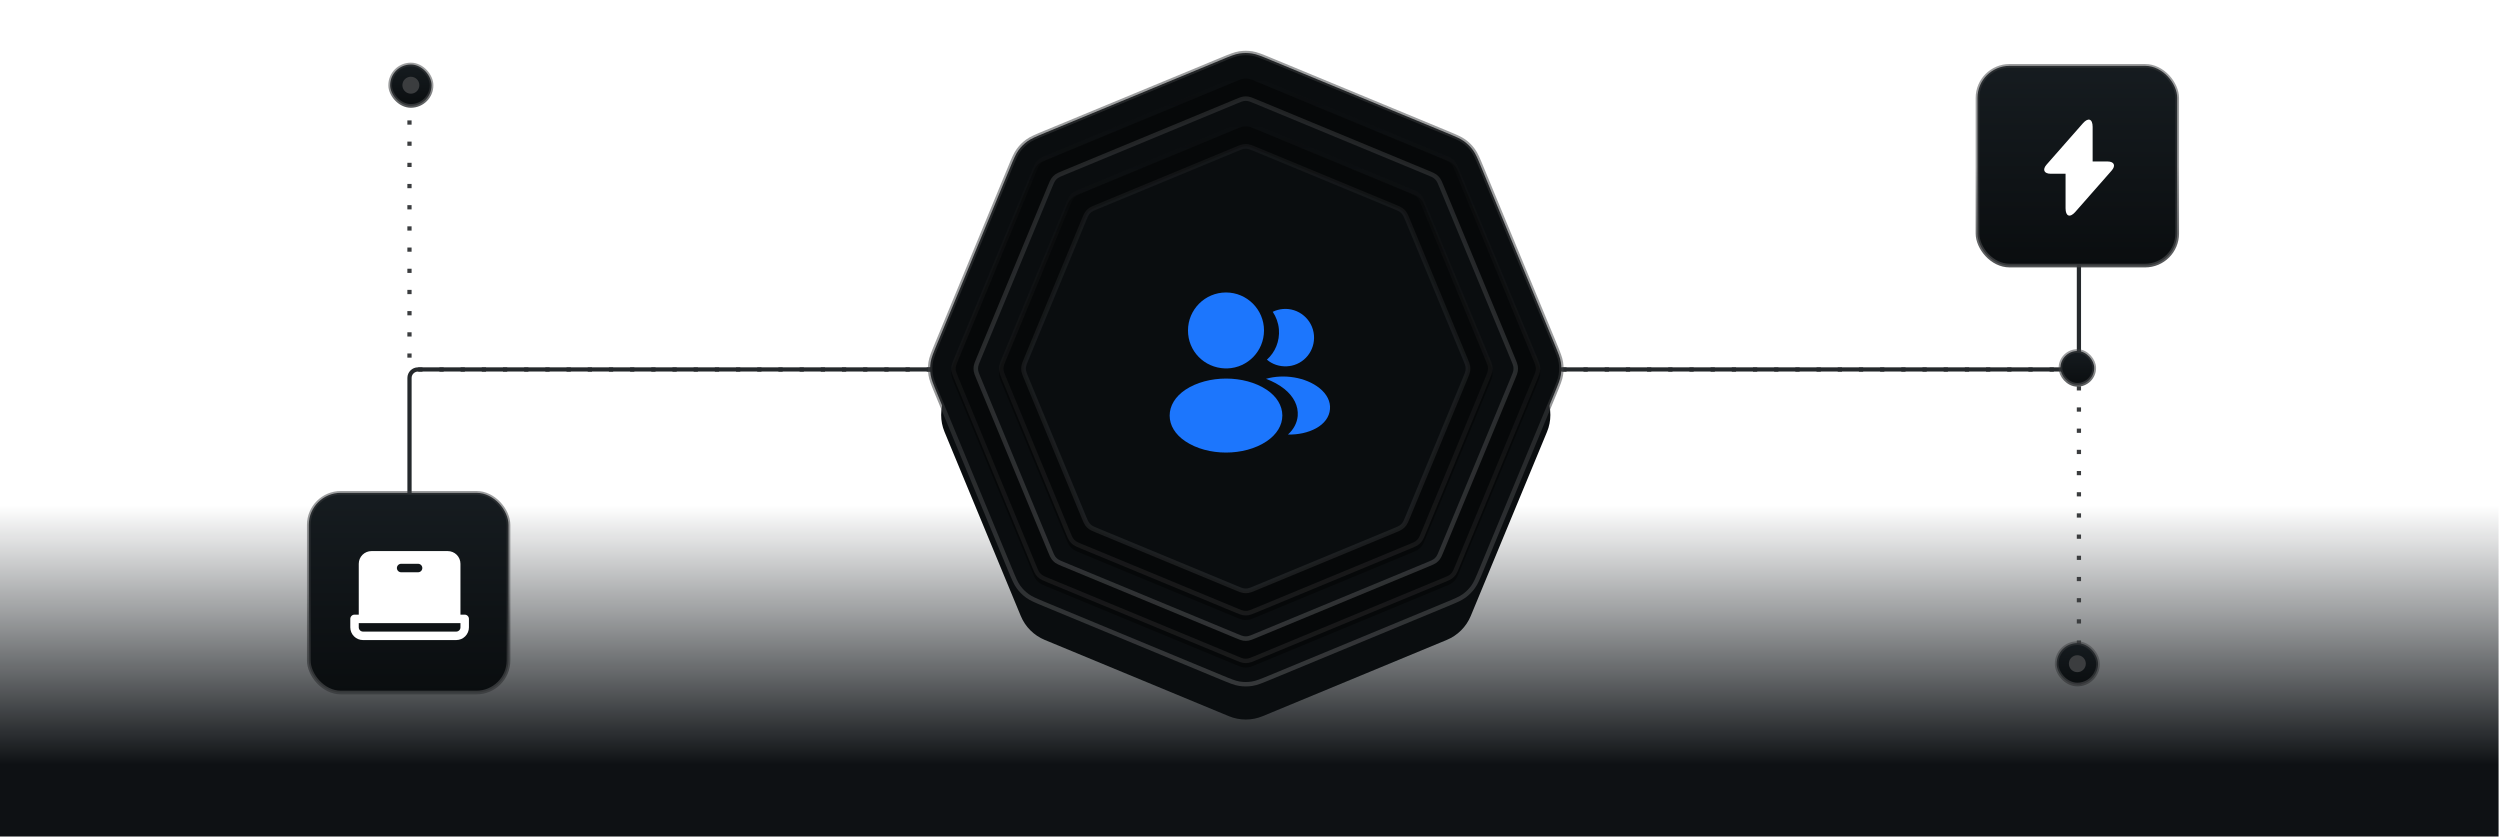 <svg width="590" height="198" viewBox="0 0 590 198" fill="none" xmlns="http://www.w3.org/2000/svg">
<rect x="-0.836" y="119.305" width="590.501" height="78.113" fill="url(#paint0_linear_12_234)"/>
<path d="M96.637 18.414L96.637 85.209C96.637 86.314 97.532 87.209 98.637 87.209L293.632 87.209L488.626 87.209C489.731 87.209 490.626 88.105 490.626 89.209L490.626 161.665" stroke="#3B3D3F" stroke-dasharray="1 4"/>
<path d="M96.644 161.664L96.644 89.19C96.644 88.086 97.54 87.19 98.644 87.19L293.635 87.19L488.626 87.19C489.731 87.19 490.626 86.295 490.626 85.19L490.626 18.416" stroke="#25292C"/>
<rect x="486.268" y="82.842" width="7.972" height="7.972" rx="3.986" fill="url(#paint1_linear_12_234)" stroke="url(#paint2_linear_12_234)" stroke-width="0.872"/>
<rect x="485.37" y="151.78" width="9.769" height="9.769" rx="4.884" fill="url(#paint3_linear_12_234)" stroke="url(#paint4_linear_12_234)" stroke-width="0.872"/>
<circle cx="490.254" cy="156.629" r="2" fill="#3B3D3F"/>
<rect x="92.081" y="15.225" width="9.769" height="9.769" rx="4.884" fill="url(#paint5_linear_12_234)" stroke="url(#paint6_linear_12_234)" stroke-width="0.872"/>
<circle cx="96.965" cy="20.109" r="2" fill="#3B3D3F"/>
<rect x="72.877" y="116.311" width="47.128" height="47.128" rx="7.564" fill="url(#paint7_linear_12_234)"/>
<rect x="72.877" y="116.311" width="47.128" height="47.128" rx="7.564" stroke="url(#paint8_linear_12_234)" stroke-width="0.872"/>
<path d="M109.668 145.055H108.668V133.055C108.668 132.259 108.352 131.496 107.789 130.933C107.227 130.371 106.464 130.055 105.668 130.055H87.668C86.872 130.055 86.109 130.371 85.547 130.933C84.984 131.496 84.668 132.259 84.668 133.055V145.055H83.668C83.403 145.055 83.148 145.16 82.961 145.348C82.773 145.535 82.668 145.789 82.668 146.055V148.055C82.668 148.85 82.984 149.613 83.547 150.176C84.109 150.739 84.872 151.055 85.668 151.055H107.668C108.464 151.055 109.227 150.739 109.789 150.176C110.352 149.613 110.668 148.85 110.668 148.055V146.055C110.668 145.789 110.563 145.535 110.375 145.348C110.188 145.16 109.933 145.055 109.668 145.055ZM94.668 133.055H98.668C98.933 133.055 99.188 133.16 99.375 133.348C99.563 133.535 99.668 133.789 99.668 134.055C99.668 134.32 99.563 134.574 99.375 134.762C99.188 134.949 98.933 135.055 98.668 135.055H94.668C94.403 135.055 94.148 134.949 93.961 134.762C93.773 134.574 93.668 134.32 93.668 134.055C93.668 133.789 93.773 133.535 93.961 133.348C94.148 133.16 94.403 133.055 94.668 133.055ZM108.668 148.055C108.668 148.32 108.563 148.574 108.375 148.762C108.188 148.949 107.933 149.055 107.668 149.055H85.668C85.403 149.055 85.148 148.949 84.961 148.762C84.773 148.574 84.668 148.32 84.668 148.055V147.055H108.668V148.055Z" fill="white"/>
<rect x="466.69" y="15.545" width="47.128" height="47.128" rx="7.564" fill="url(#paint9_linear_12_234)"/>
<rect x="466.69" y="15.545" width="47.128" height="47.128" rx="7.564" stroke="url(#paint10_linear_12_234)" stroke-width="0.872"/>
<path d="M497.363 38.106H493.862V29.949C493.862 28.046 492.831 27.661 491.574 29.088L490.668 30.119L482.999 38.842C481.945 40.031 482.387 41.006 483.973 41.006H487.473V49.162C487.473 51.065 488.504 51.45 489.762 50.023L490.668 48.992L498.337 40.269C499.39 39.08 498.949 38.106 497.363 38.106Z" fill="white"/>
<g filter="url(#filter0_f_12_234)">
<path d="M290 26.829C292.561 25.768 295.439 25.768 298 26.829L341.442 44.823C344.003 45.884 346.038 47.919 347.099 50.48L365.093 93.922C366.154 96.483 366.154 99.361 365.093 101.922L347.099 145.364C346.038 147.925 344.003 149.96 341.442 151.021L298 169.015C295.439 170.076 292.561 170.076 290 169.015L246.558 151.021C243.997 149.96 241.962 147.925 240.901 145.364L222.907 101.922C221.846 99.361 221.846 96.483 222.907 93.922L240.901 50.48C241.962 47.919 243.997 45.884 246.558 44.823L290 26.829Z" fill="#0A0D0F"/>
</g>
<path d="M292.52 12.627C293.502 12.471 294.502 12.471 295.484 12.627C296.578 12.8 297.642 13.237 299.925 14.183L341.299 31.32C343.582 32.266 344.643 32.709 345.539 33.36C346.344 33.945 347.051 34.653 347.636 35.457C348.287 36.353 348.729 37.415 349.675 39.697L366.812 81.071C367.758 83.354 368.195 84.418 368.368 85.512C368.524 86.494 368.524 87.494 368.368 88.477C368.195 89.57 367.758 90.634 366.812 92.917L349.675 134.291C348.729 136.574 348.287 137.635 347.636 138.531C347.051 139.336 346.344 140.043 345.539 140.628C344.643 141.279 343.581 141.722 341.299 142.667L299.925 159.805C297.642 160.75 296.578 161.187 295.484 161.36C294.502 161.516 293.502 161.516 292.52 161.36C291.426 161.187 290.362 160.75 288.079 159.805L246.705 142.667C244.423 141.722 243.361 141.279 242.465 140.628C241.66 140.043 240.953 139.336 240.368 138.531C239.717 137.635 239.274 136.574 238.328 134.291L221.19 92.917C220.245 90.634 219.808 89.57 219.635 88.477C219.479 87.494 219.479 86.494 219.635 85.512C219.808 84.418 220.245 83.354 221.19 81.071L238.328 39.697C239.274 37.415 239.717 36.353 240.368 35.457C240.953 34.653 241.66 33.945 242.465 33.36C243.361 32.709 244.422 32.266 246.705 31.32L288.079 14.183C290.362 13.237 291.426 12.8 292.52 12.627Z" fill="#0A0D0F" stroke="url(#paint11_linear_12_234)" stroke-width="1.045"/>
<g filter="url(#filter1_i_12_234)">
<path d="M291.553 18.178C292.456 17.804 292.908 17.617 293.376 17.543C293.791 17.477 294.213 17.477 294.628 17.543C295.095 17.617 295.547 17.804 296.451 18.178L340.93 36.602C341.834 36.977 342.286 37.164 342.669 37.442C343.008 37.689 343.307 37.987 343.554 38.327C343.832 38.71 344.019 39.162 344.393 40.066L362.817 84.545C363.192 85.449 363.379 85.901 363.453 86.368C363.519 86.783 363.519 87.205 363.453 87.62C363.379 88.087 363.192 88.539 362.817 89.443L344.393 133.922C344.019 134.826 343.832 135.278 343.554 135.661C343.307 136 343.008 136.299 342.669 136.546C342.286 136.824 341.834 137.011 340.93 137.386L296.451 155.809C295.547 156.184 295.095 156.371 294.628 156.445C294.213 156.511 293.791 156.511 293.376 156.445C292.908 156.371 292.456 156.184 291.553 155.809L247.074 137.386C246.17 137.011 245.718 136.824 245.335 136.546C244.995 136.299 244.697 136 244.45 135.661C244.172 135.278 243.985 134.826 243.61 133.922L225.186 89.443C224.812 88.539 224.625 88.087 224.551 87.62C224.485 87.205 224.485 86.783 224.551 86.368C224.625 85.901 224.812 85.449 225.186 84.545L243.61 40.066C243.985 39.162 244.172 38.71 244.45 38.327C244.697 37.987 244.995 37.689 245.335 37.442C245.718 37.164 246.17 36.977 247.074 36.602L291.553 18.178Z" fill="#060809"/>
</g>
<path d="M293.458 18.059C293.818 18.002 294.186 18.002 294.546 18.059C294.938 18.121 295.324 18.277 296.251 18.661L340.729 37.085C341.656 37.469 342.04 37.632 342.361 37.865C342.656 38.08 342.916 38.339 343.131 38.634C343.364 38.955 343.526 39.339 343.91 40.266L362.334 84.745C362.718 85.672 362.874 86.058 362.937 86.45C362.994 86.811 362.994 87.178 362.937 87.538C362.874 87.93 362.718 88.316 362.334 89.243L343.91 133.722C343.526 134.648 343.364 135.032 343.131 135.354C342.916 135.649 342.657 135.909 342.361 136.123C342.04 136.356 341.656 136.518 340.729 136.902L296.251 155.326C295.324 155.71 294.938 155.867 294.546 155.929C294.186 155.986 293.818 155.986 293.458 155.929C293.066 155.867 292.68 155.71 291.753 155.326L247.273 136.902C246.347 136.519 245.963 136.356 245.642 136.123C245.347 135.909 245.087 135.649 244.873 135.354C244.64 135.032 244.477 134.649 244.093 133.722L225.669 89.243C225.285 88.316 225.129 87.93 225.066 87.538C225.009 87.178 225.009 86.811 225.066 86.45C225.129 86.058 225.285 85.672 225.669 84.745L244.093 40.266C244.477 39.339 244.64 38.955 244.873 38.634C245.087 38.339 245.347 38.08 245.642 37.865C245.963 37.632 246.347 37.469 247.273 37.085L291.753 18.661C292.68 18.277 293.066 18.121 293.458 18.059Z" stroke="url(#paint12_linear_12_234)" stroke-width="1.045"/>
<path d="M293.459 23.319C293.818 23.262 294.185 23.262 294.544 23.319C294.935 23.381 295.32 23.537 296.247 23.921L337.014 40.807C337.941 41.191 338.323 41.353 338.644 41.586C338.938 41.8 339.196 42.058 339.41 42.352C339.643 42.673 339.804 43.055 340.188 43.982L357.075 84.749C357.459 85.676 357.615 86.061 357.677 86.451C357.734 86.81 357.734 87.177 357.677 87.536C357.615 87.927 357.459 88.312 357.075 89.239L340.188 130.006C339.804 130.933 339.643 131.316 339.41 131.636C339.196 131.93 338.938 132.189 338.644 132.402C338.323 132.635 337.941 132.797 337.014 133.181L296.247 150.067C295.32 150.451 294.935 150.607 294.544 150.669C294.185 150.726 293.818 150.726 293.459 150.669C293.068 150.607 292.684 150.451 291.757 150.067L250.99 133.181C250.063 132.797 249.68 132.635 249.36 132.402C249.066 132.189 248.808 131.93 248.594 131.636C248.361 131.316 248.199 130.933 247.814 130.006L230.929 89.239C230.545 88.312 230.389 87.927 230.327 87.536C230.27 87.177 230.27 86.811 230.327 86.451C230.389 86.061 230.545 85.676 230.929 84.749L247.814 43.982C248.199 43.055 248.361 42.673 248.594 42.352C248.808 42.058 249.066 41.8 249.36 41.586C249.68 41.353 250.063 41.191 250.99 40.807L291.757 23.921C292.684 23.537 293.068 23.381 293.459 23.319Z" fill="#0A0D0F" stroke="url(#paint13_linear_12_234)" stroke-width="1.066"/>
<g filter="url(#filter2_i_12_234)">
<path d="M291.553 29.428C292.456 29.054 292.908 28.867 293.376 28.793C293.791 28.727 294.213 28.727 294.628 28.793C295.095 28.867 295.547 29.054 296.451 29.428L332.975 44.557C333.879 44.932 334.331 45.119 334.714 45.397C335.053 45.644 335.352 45.943 335.599 46.282C335.877 46.665 336.064 47.117 336.438 48.021L351.567 84.545C351.942 85.449 352.129 85.901 352.203 86.368C352.269 86.783 352.269 87.205 352.203 87.62C352.129 88.087 351.942 88.539 351.567 89.443L336.438 125.967C336.064 126.871 335.877 127.323 335.599 127.706C335.352 128.045 335.053 128.344 334.714 128.591C334.331 128.869 333.879 129.056 332.975 129.431L296.451 144.559C295.547 144.934 295.095 145.121 294.628 145.195C294.213 145.261 293.791 145.261 293.376 145.195C292.908 145.121 292.456 144.934 291.553 144.559L255.029 129.431C254.125 129.056 253.673 128.869 253.29 128.591C252.95 128.344 252.652 128.045 252.405 127.706C252.127 127.323 251.939 126.871 251.565 125.967L236.436 89.443C236.062 88.539 235.875 88.087 235.801 87.62C235.735 87.205 235.735 86.783 235.801 86.368C235.875 85.901 236.062 85.449 236.436 84.545L251.565 48.021C251.939 47.117 252.127 46.665 252.405 46.282C252.652 45.943 252.95 45.644 253.29 45.397C253.673 45.119 254.125 44.932 255.029 44.557L291.553 29.428Z" fill="#060809"/>
</g>
<path d="M293.46 29.325C293.819 29.268 294.184 29.268 294.543 29.325C294.933 29.387 295.318 29.542 296.245 29.926L332.769 45.055C333.696 45.439 334.078 45.601 334.397 45.833C334.691 46.047 334.95 46.305 335.163 46.599C335.395 46.918 335.556 47.3 335.94 48.227L351.069 84.751C351.453 85.678 351.609 86.062 351.671 86.452C351.728 86.811 351.728 87.177 351.671 87.535C351.609 87.925 351.454 88.31 351.069 89.237L335.94 125.761C335.556 126.688 335.395 127.07 335.163 127.39C334.95 127.683 334.691 127.942 334.397 128.155C334.078 128.387 333.696 128.548 332.769 128.933L296.245 144.062C295.318 144.446 294.933 144.601 294.543 144.663C294.184 144.72 293.819 144.72 293.46 144.663C293.07 144.601 292.686 144.446 291.759 144.062L255.234 128.933C254.307 128.549 253.926 128.387 253.606 128.155C253.313 127.942 253.054 127.683 252.841 127.39C252.609 127.07 252.447 126.688 252.062 125.761L236.934 89.237C236.549 88.31 236.395 87.925 236.333 87.535C236.276 87.177 236.276 86.811 236.333 86.452C236.395 86.062 236.55 85.678 236.934 84.751L252.062 48.227C252.447 47.299 252.609 46.918 252.841 46.599C253.054 46.305 253.313 46.047 253.606 45.833C253.926 45.601 254.307 45.439 255.234 45.055L291.759 29.926C292.686 29.542 293.07 29.387 293.46 29.325Z" stroke="url(#paint14_linear_12_234)" stroke-width="1.077"/>
<path d="M293.463 34.59C293.82 34.533 294.184 34.533 294.541 34.59C294.929 34.651 295.311 34.806 296.239 35.19L329.051 48.781C329.979 49.166 330.358 49.327 330.676 49.558C330.968 49.77 331.226 50.028 331.438 50.32C331.669 50.638 331.831 51.017 332.215 51.945L345.806 84.757C346.19 85.685 346.345 86.067 346.406 86.455C346.463 86.812 346.463 87.176 346.406 87.533C346.345 87.921 346.19 88.303 345.806 89.231L332.215 122.043C331.83 122.971 331.669 123.35 331.438 123.668C331.226 123.961 330.968 124.218 330.676 124.431C330.358 124.661 329.979 124.823 329.051 125.207L296.239 138.798C295.311 139.182 294.929 139.337 294.541 139.398C294.184 139.455 293.82 139.455 293.463 139.398C293.075 139.337 292.693 139.182 291.765 138.798L258.953 125.207C258.025 124.823 257.646 124.661 257.328 124.431C257.036 124.218 256.778 123.961 256.565 123.668C256.335 123.35 256.173 122.971 255.789 122.043L242.198 89.231C241.814 88.303 241.659 87.921 241.598 87.533C241.541 87.176 241.541 86.812 241.598 86.455C241.659 86.067 241.814 85.685 242.198 84.757L255.789 51.945C256.173 51.017 256.335 50.638 256.565 50.32C256.778 50.028 257.036 49.77 257.328 49.558C257.646 49.327 258.025 49.166 258.953 48.781L291.765 35.19C292.693 34.806 293.075 34.651 293.463 34.59Z" fill="#0A0D0F" stroke="url(#paint15_linear_12_234)" stroke-width="1.107"/>
<path d="M289.336 69.023C284.387 69.023 280.364 73.046 280.364 77.995C280.364 82.849 284.16 86.778 289.109 86.948C289.26 86.929 289.412 86.929 289.525 86.948C289.563 86.948 289.582 86.948 289.619 86.948C289.638 86.948 289.638 86.948 289.657 86.948C294.493 86.778 298.289 82.849 298.308 77.995C298.308 73.046 294.285 69.023 289.336 69.023Z" fill="#1C76FD"/>
<path d="M298.932 91.978C293.661 88.465 285.067 88.465 279.759 91.978C277.36 93.584 276.038 95.756 276.038 98.079C276.038 100.403 277.36 102.556 279.74 104.143C282.385 105.918 285.86 106.806 289.336 106.806C292.811 106.806 296.287 105.918 298.932 104.143C301.312 102.537 302.634 100.384 302.634 98.041C302.615 95.718 301.312 93.565 298.932 91.978Z" fill="#1C76FD"/>
<path d="M310.095 79.103C310.397 82.767 307.791 85.978 304.183 86.413C304.164 86.413 304.164 86.413 304.145 86.413H304.088C303.975 86.413 303.862 86.413 303.767 86.451C301.935 86.545 300.254 85.96 298.988 84.883C300.934 83.145 302.048 80.538 301.822 77.705C301.689 76.175 301.161 74.777 300.367 73.587C301.085 73.228 301.916 73.002 302.766 72.926C306.468 72.605 309.774 75.363 310.095 79.103Z" fill="#1C76FD"/>
<path d="M313.873 96.582C313.722 98.415 312.551 100.001 310.586 101.078C308.697 102.117 306.317 102.608 303.956 102.551C305.316 101.324 306.109 99.793 306.261 98.169C306.449 95.827 305.335 93.579 303.106 91.785C301.84 90.784 300.367 89.99 298.762 89.405C302.936 88.196 308.187 89.008 311.417 91.615C313.155 93.012 314.043 94.769 313.873 96.582Z" fill="#1C76FD"/>
<defs>
<filter id="filter0_f_12_234" x="215.84" y="19.762" width="156.32" height="156.32" filterUnits="userSpaceOnUse" color-interpolation-filters="sRGB">
<feFlood flood-opacity="0" result="BackgroundImageFix"/>
<feBlend mode="normal" in="SourceGraphic" in2="BackgroundImageFix" result="shape"/>
<feGaussianBlur stdDeviation="3.136" result="effect1_foregroundBlur_12_234"/>
</filter>
<filter id="filter1_i_12_234" x="224.501" y="17.494" width="139.001" height="140.046" filterUnits="userSpaceOnUse" color-interpolation-filters="sRGB">
<feFlood flood-opacity="0" result="BackgroundImageFix"/>
<feBlend mode="normal" in="SourceGraphic" in2="BackgroundImageFix" result="shape"/>
<feColorMatrix in="SourceAlpha" type="matrix" values="0 0 0 0 0 0 0 0 0 0 0 0 0 0 0 0 0 0 127 0" result="hardAlpha"/>
<feOffset dy="1.045"/>
<feGaussianBlur stdDeviation="1.045"/>
<feComposite in2="hardAlpha" operator="arithmetic" k2="-1" k3="1"/>
<feColorMatrix type="matrix" values="0 0 0 0 0 0 0 0 0 0 0 0 0 0 0 0 0 0 1 0"/>
<feBlend mode="normal" in2="shape" result="effect1_innerShadow_12_234"/>
</filter>
<filter id="filter2_i_12_234" x="235.751" y="28.744" width="116.501" height="117.578" filterUnits="userSpaceOnUse" color-interpolation-filters="sRGB">
<feFlood flood-opacity="0" result="BackgroundImageFix"/>
<feBlend mode="normal" in="SourceGraphic" in2="BackgroundImageFix" result="shape"/>
<feColorMatrix in="SourceAlpha" type="matrix" values="0 0 0 0 0 0 0 0 0 0 0 0 0 0 0 0 0 0 127 0" result="hardAlpha"/>
<feOffset dy="1.077"/>
<feGaussianBlur stdDeviation="1.077"/>
<feComposite in2="hardAlpha" operator="arithmetic" k2="-1" k3="1"/>
<feColorMatrix type="matrix" values="0 0 0 0 0 0 0 0 0 0 0 0 0 0 0 0 0 0 1 0"/>
<feBlend mode="normal" in2="shape" result="effect1_innerShadow_12_234"/>
</filter>
<linearGradient id="paint0_linear_12_234" x1="294.415" y1="119.305" x2="294.415" y2="180.418" gradientUnits="userSpaceOnUse">
<stop stop-color="#161C20" stop-opacity="0"/>
<stop offset="1" stop-color="#0E1114"/>
</linearGradient>
<linearGradient id="paint1_linear_12_234" x1="490.254" y1="82.406" x2="490.254" y2="91.25" gradientUnits="userSpaceOnUse">
<stop stop-color="#161C20"/>
<stop offset="1" stop-color="#0A0D0F"/>
</linearGradient>
<linearGradient id="paint2_linear_12_234" x1="490.254" y1="86.825" x2="490.254" y2="91.25" gradientUnits="userSpaceOnUse">
<stop stop-color="#3B3D3F" stop-opacity="0.5"/>
<stop offset="1" stop-color="#3B3D3F" stop-opacity="0.89"/>
</linearGradient>
<linearGradient id="paint3_linear_12_234" x1="490.254" y1="151.344" x2="490.254" y2="161.984" gradientUnits="userSpaceOnUse">
<stop stop-color="#161C20"/>
<stop offset="1" stop-color="#0A0D0F"/>
</linearGradient>
<linearGradient id="paint4_linear_12_234" x1="490.254" y1="156.66" x2="490.254" y2="161.984" gradientUnits="userSpaceOnUse">
<stop stop-color="#3B3D3F" stop-opacity="0.5"/>
<stop offset="1" stop-color="#3B3D3F" stop-opacity="0.89"/>
</linearGradient>
<linearGradient id="paint5_linear_12_234" x1="96.965" y1="14.789" x2="96.965" y2="25.43" gradientUnits="userSpaceOnUse">
<stop stop-color="#161C20"/>
<stop offset="1" stop-color="#0A0D0F"/>
</linearGradient>
<linearGradient id="paint6_linear_12_234" x1="96.965" y1="20.106" x2="96.965" y2="25.43" gradientUnits="userSpaceOnUse">
<stop stop-color="#3B3D3F" stop-opacity="0.5"/>
<stop offset="1" stop-color="#3B3D3F" stop-opacity="0.89"/>
</linearGradient>
<linearGradient id="paint7_linear_12_234" x1="96.441" y1="115.875" x2="96.441" y2="163.875" gradientUnits="userSpaceOnUse">
<stop stop-color="#161C20"/>
<stop offset="1" stop-color="#0A0D0F"/>
</linearGradient>
<linearGradient id="paint8_linear_12_234" x1="96.441" y1="139.859" x2="96.441" y2="163.875" gradientUnits="userSpaceOnUse">
<stop stop-color="#3B3D3F" stop-opacity="0.5"/>
<stop offset="1" stop-color="#3B3D3F" stop-opacity="0.89"/>
</linearGradient>
<linearGradient id="paint9_linear_12_234" x1="490.254" y1="15.109" x2="490.254" y2="63.109" gradientUnits="userSpaceOnUse">
<stop stop-color="#161C20"/>
<stop offset="1" stop-color="#0A0D0F"/>
</linearGradient>
<linearGradient id="paint10_linear_12_234" x1="490.254" y1="39.093" x2="490.254" y2="63.109" gradientUnits="userSpaceOnUse">
<stop stop-color="#3B3D3F" stop-opacity="0.5"/>
<stop offset="1" stop-color="#3B3D3F" stop-opacity="0.89"/>
</linearGradient>
<linearGradient id="paint11_linear_12_234" x1="294.002" y1="86.942" x2="294.002" y2="164.368" gradientUnits="userSpaceOnUse">
<stop stop-color="#3B3D3F" stop-opacity="0.5"/>
<stop offset="1" stop-color="#3B3D3F" stop-opacity="0.89"/>
</linearGradient>
<linearGradient id="paint12_linear_12_234" x1="293.977" y1="16.188" x2="294.026" y2="157.136" gradientUnits="userSpaceOnUse">
<stop stop-color="#1E1E1F" stop-opacity="0"/>
<stop offset="1" stop-color="#1E1E1F" stop-opacity="0.8"/>
</linearGradient>
<linearGradient id="paint13_linear_12_234" x1="294.002" y1="22.103" x2="294.002" y2="151.885" gradientUnits="userSpaceOnUse">
<stop stop-color="#3B3D3F" stop-opacity="0.5"/>
<stop offset="1" stop-color="#3B3D3F" stop-opacity="0.8"/>
</linearGradient>
<linearGradient id="paint14_linear_12_234" x1="293.981" y1="27.55" x2="294.022" y2="145.88" gradientUnits="userSpaceOnUse">
<stop stop-color="#1E1E1F" stop-opacity="0"/>
<stop offset="1" stop-color="#1E1E1F" stop-opacity="0.8"/>
</linearGradient>
<linearGradient id="paint15_linear_12_234" x1="294.002" y1="33.359" x2="294.002" y2="140.628" gradientUnits="userSpaceOnUse">
<stop stop-color="#3B3D3F" stop-opacity="0.2"/>
<stop offset="1" stop-color="#3B3D3F" stop-opacity="0.4"/>
</linearGradient>
</defs>
</svg>
